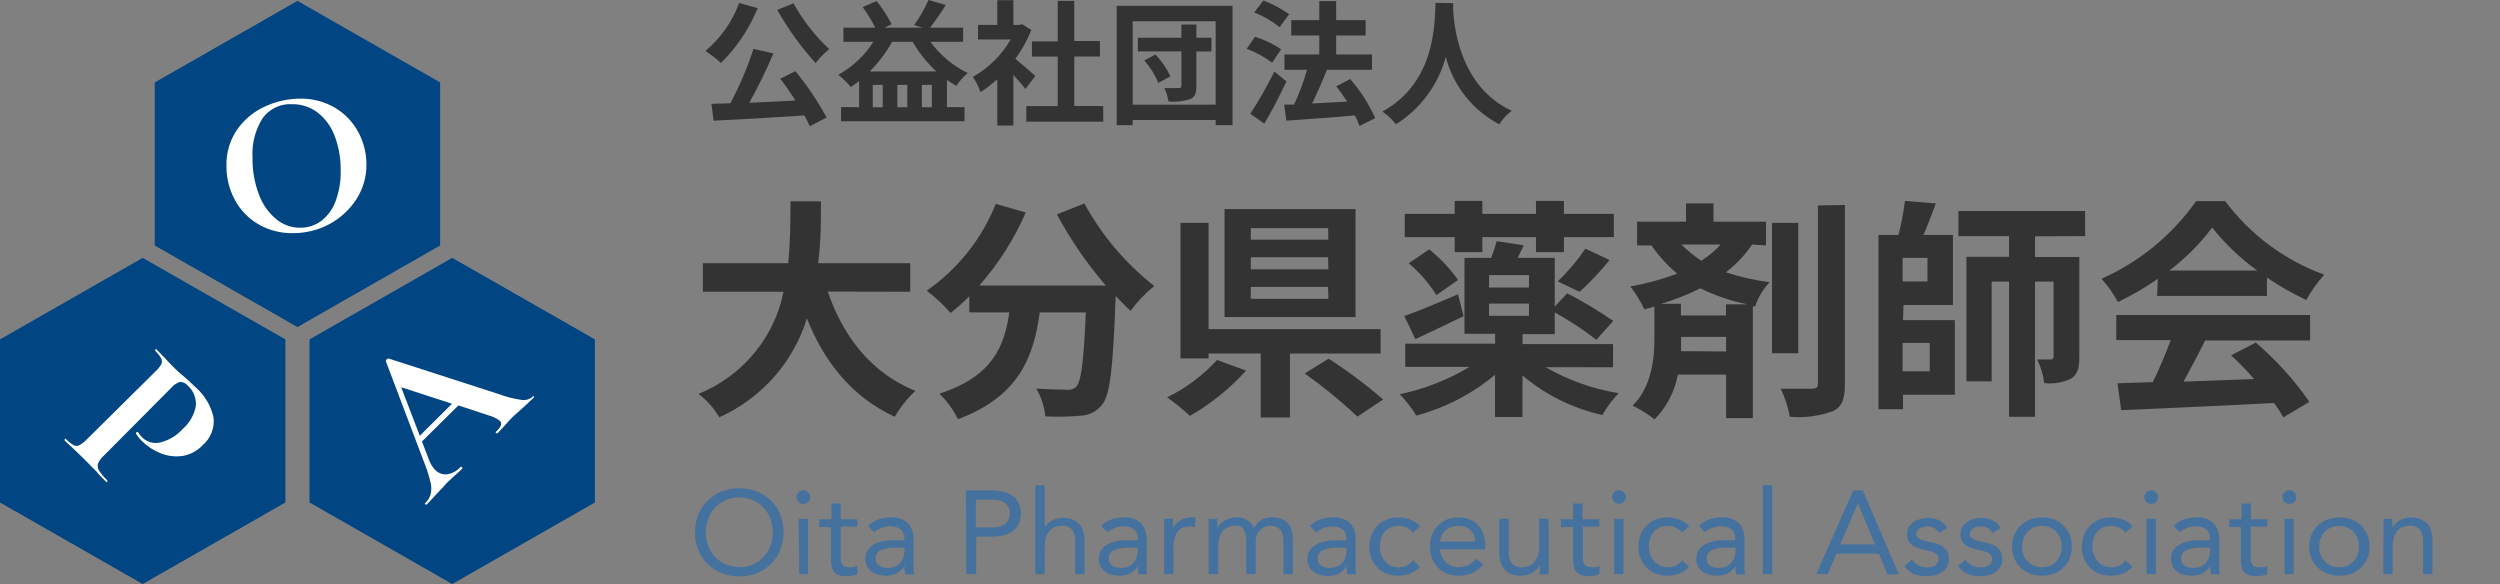 <svg width="244" height="57" viewBox="0 0 244 57" fill="none" xmlns="http://www.w3.org/2000/svg">
<rect x="0" y="0" width="244" height="57" fill="#808080" stroke="none"/>
<g clip-path="url(#clip0_5095_3800)">
<path d="M15.105 8.045V23.961L29.031 31.92L42.957 23.961V8.045L29.031 0.087L15.105 8.045Z" fill="#014582"/>
<path d="M30.21 33.125V49.042L44.136 57L58.062 49.042V33.125L44.136 25.167L30.21 33.125Z" fill="#014582"/>
<path d="M0 33.125V49.042L13.926 57L27.852 49.042V33.125L13.926 25.167L0 33.125Z" fill="#014582"/>
<path d="M25.201 21.878C24.227 21.307 23.434 20.479 22.911 19.485C22.367 18.474 22.088 17.342 22.102 16.196C22.065 14.922 22.437 13.669 23.164 12.617C23.854 11.642 24.797 10.869 25.893 10.379C26.962 9.887 28.125 9.631 29.304 9.627C30.507 9.605 31.693 9.92 32.724 10.534C33.683 11.11 34.464 11.934 34.985 12.916C35.497 13.884 35.765 14.959 35.765 16.051C35.776 17.249 35.437 18.425 34.79 19.437C34.134 20.454 33.229 21.29 32.159 21.868C31.062 22.458 29.831 22.763 28.583 22.756C27.395 22.779 26.224 22.475 25.201 21.878ZM31.321 21.588C31.971 21.092 32.465 20.423 32.744 19.659C33.105 18.69 33.277 17.663 33.251 16.63C33.268 15.495 33.073 14.367 32.676 13.302C32.349 12.397 31.776 11.599 31.019 10.997C30.294 10.444 29.4 10.152 28.485 10.167C27.928 10.139 27.373 10.252 26.871 10.495C26.37 10.738 25.94 11.104 25.62 11.556C24.899 12.711 24.558 14.06 24.646 15.415C24.627 16.612 24.832 17.802 25.25 18.926C25.58 19.862 26.151 20.697 26.907 21.347C27.567 21.918 28.417 22.231 29.294 22.225C30.021 22.233 30.732 22.01 31.321 21.588Z" fill="white"/>
<path d="M9.57 45.241C9.537 45.354 9.528 45.472 9.543 45.588C9.558 45.704 9.597 45.816 9.657 45.916C9.891 46.269 10.166 46.592 10.476 46.881C10.476 46.881 10.476 46.949 10.476 47.006C10.476 47.064 10.369 47.074 10.34 47.006C9.95 46.621 9.638 46.312 9.433 46.042L8.186 44.778L7.114 43.746C6.909 43.572 6.646 43.312 6.315 42.993C6.315 42.993 6.315 42.916 6.315 42.858C6.315 42.801 6.412 42.791 6.442 42.858C6.66 43.092 6.913 43.29 7.192 43.447C7.278 43.494 7.376 43.519 7.475 43.519C7.573 43.519 7.671 43.494 7.757 43.447C8.021 43.296 8.26 43.107 8.469 42.888L15.173 36.251C15.395 36.047 15.585 35.814 15.739 35.556C15.779 35.467 15.8 35.37 15.8 35.272C15.8 35.174 15.779 35.077 15.739 34.987C15.58 34.713 15.383 34.463 15.154 34.244C15.154 34.244 15.154 34.177 15.154 34.119C15.154 34.061 15.261 34.051 15.29 34.119L16.041 34.891C16.463 35.347 16.804 35.704 17.064 35.961C17.298 36.193 17.59 36.453 17.931 36.733L18.438 37.177C18.642 37.36 18.867 37.572 19.12 37.823C19.984 38.586 20.584 39.598 20.835 40.717C20.902 41.223 20.841 41.737 20.657 42.214C20.474 42.69 20.173 43.114 19.783 43.447C19.267 44 18.582 44.369 17.834 44.498C17.112 44.603 16.376 44.517 15.7 44.248C15.021 43.985 14.405 43.587 13.887 43.08C13.652 42.855 13.446 42.602 13.273 42.328C13.273 42.328 13.273 42.328 13.273 42.231C13.303 42.201 13.34 42.178 13.38 42.164C13.38 42.164 13.448 42.164 13.458 42.164C13.582 42.358 13.726 42.539 13.887 42.704C14.112 42.923 14.389 43.081 14.692 43.166C14.995 43.25 15.315 43.257 15.621 43.187C16.474 42.981 17.242 42.523 17.824 41.874C18.492 41.295 18.945 40.511 19.11 39.646C19.149 39.273 19.097 38.895 18.96 38.544C18.823 38.194 18.604 37.881 18.321 37.63C18.231 37.521 18.119 37.432 17.991 37.37C17.863 37.309 17.723 37.276 17.58 37.273C17.234 37.377 16.928 37.582 16.703 37.862L10.145 44.46C9.9 44.677 9.704 44.944 9.57 45.241Z" fill="white"/>
<path d="M52.078 38.672C52.137 38.73 52.147 38.788 52.078 38.826C51.883 39.019 51.572 39.309 51.153 39.695C50.733 40.081 50.392 40.379 50.178 40.563C49.964 40.746 49.652 41.103 49.32 41.469C48.989 41.836 48.765 42.077 48.57 42.27C48.531 42.309 48.482 42.309 48.424 42.27C48.365 42.231 48.365 42.183 48.424 42.125C48.62 41.953 48.779 41.743 48.892 41.508C48.921 41.431 48.926 41.347 48.905 41.268C48.884 41.188 48.838 41.117 48.775 41.064C48.443 40.818 48.065 40.638 47.664 40.534L44.74 39.569L41.183 43.09L41.875 44.894C42.002 45.253 42.205 45.582 42.469 45.858C42.618 46.017 42.803 46.138 43.007 46.214C43.212 46.289 43.432 46.316 43.649 46.293C44.142 46.206 44.594 45.962 44.935 45.598C44.935 45.55 45.032 45.55 45.091 45.598C45.103 45.608 45.113 45.621 45.12 45.635C45.127 45.649 45.13 45.664 45.13 45.68C45.13 45.696 45.127 45.711 45.12 45.725C45.113 45.74 45.103 45.752 45.091 45.762C44.925 45.936 44.662 46.167 44.311 46.476C43.961 46.785 43.6 47.122 43.337 47.441C43.074 47.759 42.772 48.019 42.431 48.405C42.09 48.791 41.865 49.023 41.661 49.225C41.622 49.264 41.573 49.264 41.514 49.225C41.456 49.187 41.456 49.138 41.514 49.08C41.763 48.854 41.942 48.563 42.031 48.241C42.116 47.87 42.116 47.484 42.031 47.113C41.875 46.455 41.67 45.81 41.417 45.183L37.655 35.248C37.655 35.248 37.655 35.142 37.743 35.074C37.831 35.007 37.88 34.968 37.919 34.987L48.638 38.45C49.365 38.724 50.12 38.919 50.889 39.029C51.082 39.06 51.28 39.049 51.468 38.998C51.657 38.946 51.831 38.855 51.981 38.73C51.981 38.73 52.02 38.614 52.078 38.672ZM40.969 42.531L44.117 39.405L39.156 37.794L40.969 42.531Z" fill="white"/>
<path d="M73.947 0.801C73.131 2.805 71.911 4.624 70.36 6.145C69.893 5.711 69.388 5.321 68.85 4.978C70.34 3.724 71.475 2.108 72.144 0.289L73.947 0.801ZM77.63 6.945C78.787 8.356 79.808 9.871 80.68 11.469L79.034 12.318C78.88 11.956 78.701 11.604 78.498 11.267C75.311 11.479 71.978 11.672 69.649 11.778L69.434 10.138L71.276 10.08C72.191 8.384 72.948 6.608 73.537 4.775L75.486 5.209C74.79 6.858 74.002 8.468 73.128 10.032C74.551 9.974 76.11 9.887 77.64 9.81C77.162 9.077 76.665 8.334 76.149 7.688L77.63 6.945ZM77.445 0.318C78.359 1.985 79.537 3.496 80.934 4.794C80.439 5.194 79.994 5.65 79.608 6.154C78.162 4.574 76.906 2.832 75.866 0.965L77.445 0.318Z" fill="#333333"/>
<path d="M90.806 4.08C91.75 5.373 92.997 6.419 94.441 7.129C94.016 7.491 93.648 7.913 93.349 8.383C93.037 8.209 92.735 8.016 92.423 7.804V10.457H94.138V11.836H82.084V10.457H83.848V7.91C83.588 8.117 83.319 8.31 83.039 8.489C82.67 8.055 82.262 7.654 81.821 7.293C83.216 6.524 84.392 5.419 85.241 4.08H82.318V2.701H85.426C85.073 2 84.663 1.329 84.198 0.695L85.553 0.096C86.121 0.8 86.615 1.559 87.025 2.363L86.333 2.701H90.016L89.217 2.441C89.776 1.682 90.246 0.863 90.621 -2.67029e-05L92.306 0.492C91.834 1.255 91.32 1.993 90.767 2.701H94.002V4.08H90.806ZM91.39 6.974C90.478 6.128 89.696 5.153 89.071 4.08H87.073C86.478 5.136 85.744 6.11 84.89 6.974H91.39ZM86.157 8.286H85.183V10.466H86.157V8.286ZM88.555 8.286H87.58V10.466H88.555V8.286ZM90.952 10.466V8.286H89.977V10.466H90.952Z" fill="#333333"/>
<path d="M100.083 8.682C99.8 8.315 99.352 7.794 98.904 7.312V12.251H97.335V7.727C96.829 8.196 96.281 8.619 95.698 8.99C95.517 8.464 95.265 7.964 94.947 7.505C96.49 6.637 97.769 5.374 98.65 3.849H95.454V2.431H97.335V0.019H98.904V2.431H99.498L99.771 2.363L100.658 2.932C100.261 3.93 99.737 4.873 99.099 5.74C99.732 6.251 100.755 7.148 101.048 7.418L100.083 8.682ZM107.675 10.351V11.875H100.171V10.351H103.231V5.527H100.717V4.042H103.231V0.087H104.848V4.003H107.353V5.518H104.848V10.341L107.675 10.351Z" fill="#333333"/>
<path d="M120.295 0.569V12.222H118.648V11.711H110.549V12.222H108.99V0.569H120.295ZM118.648 10.215V2.074H110.549V10.215H118.648ZM118.238 5.026H116.767V8.412C116.767 9.116 116.621 9.473 116.153 9.675C115.473 9.888 114.758 9.967 114.048 9.907C113.975 9.454 113.84 9.012 113.648 8.595C114.223 8.595 114.876 8.595 115.071 8.595C115.266 8.595 115.305 8.537 115.305 8.373V5.016H111.056V3.685H115.305V2.392H116.767V3.685H118.238V5.026ZM112.762 5.315C113.366 5.941 113.864 6.662 114.233 7.447L113.054 8.093C112.726 7.291 112.261 6.55 111.68 5.904L112.762 5.315Z" fill="#333333"/>
<path d="M124.163 6.116C123.402 5.554 122.566 5.099 121.678 4.765L122.487 3.588C123.391 3.874 124.251 4.283 125.04 4.804L124.163 6.116ZM125.557 7.949C124.904 9.318 124.144 10.842 123.394 12.068L122.029 11.103C122.895 9.778 123.679 8.402 124.378 6.984L125.557 7.949ZM124.894 2.653C124.145 2.055 123.311 1.571 122.419 1.215L123.296 0.048C124.192 0.383 125.04 0.83 125.82 1.379L124.894 2.653ZM132.69 12.299C132.566 11.943 132.413 11.598 132.232 11.267C129.835 11.479 127.36 11.643 125.547 11.778L125.333 10.206H126.307C126.815 9.108 127.235 7.973 127.564 6.81H125.362V5.315H128.763V3.463H126.025V1.968H128.763V0.106H130.41V1.968H133.285V3.463H130.41V5.315H133.909V6.81H129.504C129.085 7.91 128.529 9.116 128.071 10.1L131.482 9.916C131.151 9.396 130.78 8.884 130.42 8.421L131.774 7.717C132.776 8.86 133.6 10.144 134.22 11.527L132.69 12.299Z" fill="#333333"/>
<path d="M141.831 0.309C141.831 0.511 141.831 0.781 141.831 1.051C141.939 2.865 142.601 8.518 147.542 10.813C147.061 11.18 146.648 11.627 146.324 12.135C145.042 11.456 143.916 10.521 143.018 9.388C142.121 8.256 141.471 6.951 141.11 5.556C140.376 8.276 138.637 10.624 136.238 12.135C135.873 11.65 135.428 11.229 134.922 10.891C140.204 7.997 140.019 2.035 140.107 0.28L141.831 0.309Z" fill="#333333"/>
<path d="M80.788 28.457C82.298 32.875 85.066 36.424 89.344 38.151C88.55 38.891 87.871 39.743 87.327 40.678C83.195 38.749 80.505 35.45 78.751 31.08C78.099 33.197 77 35.151 75.527 36.814C74.053 38.477 72.239 39.811 70.204 40.727C69.682 39.841 68.99 39.065 68.168 38.441C70.278 37.591 72.141 36.235 73.59 34.496C75.04 32.757 76.029 30.688 76.471 28.476H68.596V25.688H76.928C77.153 23.566 77.133 21.502 77.153 19.649H80.125C80.125 21.502 80.125 23.585 79.852 25.688H88.837V28.476L80.788 28.457Z" fill="#333333"/>
<path d="M105.833 19.852C107.533 22.969 109.853 25.712 112.654 27.916C111.78 28.619 111.004 29.433 110.345 30.338C109.867 29.904 109.37 29.373 108.883 28.891V29.045C108.63 35.884 108.357 38.556 107.558 39.502C107.311 39.819 106.998 40.079 106.639 40.264C106.281 40.449 105.886 40.554 105.482 40.572C104.332 40.674 103.176 40.697 102.022 40.64C101.932 39.68 101.629 38.751 101.136 37.92C102.393 38.006 103.582 38.035 104.147 38.035C104.314 38.058 104.484 38.041 104.644 37.986C104.803 37.931 104.947 37.838 105.063 37.717C105.521 37.244 105.774 35.228 105.979 30.492H101.477C100.902 34.843 99.42 38.711 93.495 40.91C93.041 39.983 92.427 39.141 91.683 38.421C96.857 36.762 98.046 33.801 98.504 30.492H94.606V28.91C94.037 29.497 93.424 30.042 92.774 30.54C92.073 29.742 91.293 29.015 90.445 28.37C93.481 26.26 95.826 23.315 97.189 19.9L100.112 20.739C98.985 23.334 97.456 25.739 95.581 27.868H107.928C106.086 25.731 104.485 23.402 103.153 20.923L105.833 19.852Z" fill="#333333"/>
<path d="M121.62 36.174C120.037 37.922 118.185 39.413 116.133 40.592C115.433 39.941 114.691 39.335 113.911 38.778C115.754 37.879 117.408 36.642 118.784 35.132L121.62 36.174ZM125.898 34.505V40.746H123.043V34.505H117.956V34.977H115.217V21.752H117.956V32.122H134.747V34.505H125.898ZM132.301 30.945H119.515V20.402H132.301V30.945ZM129.621 22.264H122.078V23.392H129.65L129.621 22.264ZM129.621 25.109H122.078V26.286H129.65L129.621 25.109ZM129.621 28.003H122.078V29.161H129.65L129.621 28.003ZM129.669 35.006C131.54 36.207 133.321 37.539 135 38.99L132.486 40.659C130.872 39.14 129.153 37.734 127.34 36.453L129.669 35.006Z" fill="#333333"/>
<path d="M150.855 35.836C153.054 37.112 155.473 37.972 157.989 38.373C157.364 39.011 156.827 39.728 156.391 40.505C153.514 39.864 150.838 38.54 148.595 36.646V40.698H145.915V36.579C143.679 38.444 141.058 39.804 138.235 40.563C137.777 39.808 137.23 39.109 136.608 38.479C139.017 37.972 141.323 37.069 143.43 35.807H137.154V33.54H145.924V32.576H142.933V25.167H145.544C145.749 24.598 145.954 24.01 146.071 23.537L148.721 23.942C148.517 24.376 148.302 24.781 148.127 25.167H151.742V29.923L152.951 28.63C154.511 29.427 156.015 30.326 157.453 31.322L155.806 33.164C154.524 32.17 153.165 31.276 151.742 30.492V32.614H148.604V33.579H157.433V35.846L150.855 35.836ZM142.845 30.858C141.266 31.63 139.551 32.441 138.138 33.096L137.056 30.839C138.411 30.386 140.35 29.547 142.299 28.727L142.845 30.858ZM141.978 23.142H137.105V20.875H141.978V19.611H144.677V20.875H149.91V19.611H152.639V20.875H157.511V23.142H152.639V24.608H149.91V23.142H144.677V24.608H141.978V23.142ZM139.483 24.338C140.565 25.192 141.514 26.2 142.299 27.328L140.194 28.804C139.461 27.637 138.551 26.59 137.495 25.698L139.483 24.338ZM149.228 26.855H145.33V28.061H149.228V26.855ZM145.33 30.82H149.228V29.633H145.33V30.82ZM152.035 27.463C153.046 26.496 153.951 25.426 154.734 24.27L157.092 25.379C156.201 26.488 155.224 27.527 154.169 28.485L152.035 27.463Z" fill="#333333"/>
<path d="M171.009 23.865C170.306 24.898 169.441 25.813 168.446 26.576C169.836 27.035 171.269 27.358 172.724 27.54C172.08 28.215 171.594 29.022 171.301 29.904H171.077V40.813H168.465V36.559H163.758C163.46 38.208 162.669 39.73 161.488 40.929C160.821 40.411 160.103 39.961 159.344 39.588C161.234 37.756 161.468 34.862 161.468 33.068V29.923L160.493 30.193C160.116 29.401 159.655 28.651 159.119 27.955C160.68 27.686 162.21 27.269 163.69 26.711C162.734 25.903 161.889 24.975 161.176 23.952H159.782V21.637H164.557V19.852H167.237V21.637H172.363V23.952L171.009 23.865ZM170.551 29.701C168.955 29.381 167.409 28.856 165.951 28.138C164.721 28.76 163.436 29.267 162.111 29.653H164.06V30.791H168.455V29.701H170.551ZM168.465 34.302V32.884H164.07V33C164.07 33.386 164.07 33.82 164.07 34.273L168.465 34.302ZM164.099 23.865C164.696 24.453 165.349 24.983 166.048 25.447C166.747 25.006 167.383 24.474 167.939 23.865H164.099ZM175.511 34.476H172.948V21.752H175.511V34.476ZM180.062 20.006V37.486C180.062 38.981 179.76 39.724 178.873 40.138C177.532 40.617 176.102 40.802 174.682 40.678C174.517 39.729 174.218 38.807 173.796 37.939C175.121 37.939 176.427 37.939 176.856 37.939C177.284 37.939 177.431 37.804 177.431 37.437V20.055L180.062 20.006Z" fill="#333333"/>
<path d="M185.734 31.244H190.791V38.527H185.734V39.936H183.336V22.929H185.285C185.575 21.839 185.787 20.73 185.919 19.611L188.94 19.852C188.55 20.923 188.121 22.032 187.731 22.929H190.606V29.768H185.782L185.734 31.244ZM188.121 25.167H185.695V27.473H188.121V25.167ZM185.695 33.473V36.241H188.345V33.473H185.695ZM198.617 23.064V25.08H202.944V34.862C202.944 35.904 202.778 36.559 202.115 36.965C201.306 37.346 200.404 37.493 199.513 37.389C199.422 36.586 199.188 35.806 198.821 35.084C199.396 35.084 199.971 35.084 200.147 35.084C200.322 35.084 200.429 35.016 200.429 34.794V27.482H198.617V40.678H196.083V27.482H194.387V37.215H191.922V25.061H196.083V23.045H191.142V20.595H203.509V23.045L198.617 23.064Z" fill="#333333"/>
<path d="M210.603 27.212C209.369 28.073 208.066 28.831 206.705 29.479C206.273 28.659 205.735 27.897 205.107 27.212C208.818 25.551 212.009 22.932 214.345 19.63H217.181C219.623 22.909 222.985 25.404 226.848 26.807C226.172 27.562 225.583 28.391 225.094 29.276C223.758 28.652 222.474 27.923 221.255 27.096V28.881H210.535L210.603 27.212ZM206.549 30.743H225.465V33.231H215.222C214.56 34.572 213.8 35.971 213.117 37.244C215.31 37.177 217.668 37.08 219.998 36.994C219.298 36.178 218.549 35.405 217.756 34.678L220.163 33.434C222.151 35.133 223.91 37.078 225.396 39.222L222.853 40.736C222.584 40.247 222.282 39.776 221.947 39.328C216.567 39.627 210.915 39.849 207.027 40.032L206.666 37.408L210.116 37.293C210.769 35.957 211.351 34.589 211.86 33.193H206.549V30.743ZM220.3 26.402C218.648 25.209 217.169 23.797 215.905 22.206C214.721 23.796 213.313 25.209 211.724 26.402H220.3Z" fill="#333333"/>
<path d="M72.153 56.257C71.56 56.263 70.971 56.155 70.419 55.939C69.91 55.73 69.447 55.425 69.054 55.042C68.661 54.651 68.352 54.185 68.148 53.672C67.722 52.566 67.722 51.344 68.148 50.238C68.352 49.725 68.661 49.258 69.054 48.868C69.447 48.485 69.91 48.18 70.419 47.971C71.539 47.547 72.778 47.547 73.898 47.971C74.405 48.183 74.868 48.487 75.262 48.868C75.653 49.259 75.958 49.725 76.159 50.238C76.584 51.344 76.584 52.566 76.159 53.672C75.958 54.185 75.653 54.651 75.262 55.042C74.868 55.423 74.405 55.727 73.898 55.939C73.343 56.156 72.75 56.264 72.153 56.257ZM72.153 55.36C72.613 55.367 73.068 55.275 73.488 55.09C73.879 54.922 74.231 54.675 74.521 54.367C74.81 54.046 75.038 53.677 75.194 53.277C75.508 52.423 75.508 51.487 75.194 50.633C75.038 50.233 74.81 49.864 74.521 49.543C74.228 49.238 73.877 48.992 73.488 48.82C73.068 48.635 72.613 48.543 72.153 48.55C71.697 48.543 71.245 48.635 70.828 48.82C70.434 48.992 70.08 49.241 69.787 49.553C69.493 49.865 69.267 50.232 69.123 50.633C68.798 51.485 68.798 52.425 69.123 53.277C69.271 53.681 69.5 54.051 69.795 54.367C70.1 54.679 70.467 54.926 70.873 55.092C71.278 55.258 71.714 55.339 72.153 55.331V55.36Z" fill="#45719E"/>
<path d="M77.737 48.521C77.74 48.345 77.811 48.177 77.937 48.053C78.063 47.929 78.232 47.858 78.41 47.855C78.498 47.854 78.585 47.871 78.666 47.906C78.747 47.941 78.819 47.993 78.877 48.058C78.942 48.116 78.993 48.188 79.026 48.268C79.06 48.348 79.076 48.434 79.073 48.521C79.077 48.608 79.062 48.695 79.031 48.777C78.999 48.858 78.95 48.932 78.888 48.994C78.825 49.056 78.751 49.104 78.668 49.135C78.586 49.167 78.498 49.181 78.41 49.177C78.322 49.181 78.234 49.168 78.151 49.136C78.069 49.104 77.994 49.056 77.932 48.993C77.869 48.932 77.818 48.859 77.785 48.777C77.751 48.696 77.735 48.609 77.737 48.521ZM77.952 50.633H78.868V56.035H78.001L77.952 50.633Z" fill="#45719E"/>
<path d="M83.672 51.395H82.055V54.106C82.055 54.289 82.055 54.453 82.055 54.598C82.058 54.735 82.091 54.87 82.152 54.994C82.206 55.105 82.29 55.198 82.395 55.264C82.541 55.334 82.702 55.367 82.863 55.36C82.999 55.374 83.137 55.374 83.273 55.36C83.411 55.331 83.545 55.286 83.672 55.225V56.045C83.504 56.116 83.327 56.165 83.146 56.19C82.966 56.224 82.783 56.241 82.6 56.238C82.334 56.249 82.069 56.206 81.821 56.112C81.638 56.038 81.479 55.914 81.363 55.756C81.249 55.581 81.176 55.383 81.148 55.177C81.111 54.928 81.094 54.676 81.099 54.424V51.444H79.95V50.682H81.148V49.148H82.055V50.682H83.672V51.395Z" fill="#45719E"/>
<path d="M84.725 51.328C84.999 51.051 85.332 50.837 85.699 50.701C86.078 50.568 86.477 50.499 86.878 50.498C87.195 50.47 87.513 50.506 87.815 50.603C88.117 50.701 88.395 50.859 88.632 51.067C89.028 51.55 89.22 52.165 89.168 52.785V55.119C89.159 55.276 89.159 55.434 89.168 55.592C89.176 55.747 89.195 55.902 89.227 56.055H88.35C88.314 55.919 88.294 55.78 88.291 55.64V55.244C88.109 55.526 87.862 55.761 87.57 55.929C87.241 56.112 86.866 56.203 86.489 56.19C86.222 56.194 85.955 56.158 85.699 56.084C85.468 56.024 85.25 55.922 85.056 55.785C84.877 55.644 84.728 55.47 84.618 55.273C84.507 55.059 84.453 54.82 84.462 54.579C84.441 54.197 84.566 53.822 84.812 53.527C85.05 53.27 85.348 53.075 85.68 52.958C86.043 52.84 86.419 52.762 86.8 52.727C87.2 52.727 87.57 52.727 87.911 52.727H88.262V52.563C88.273 52.396 88.246 52.229 88.184 52.074C88.121 51.919 88.025 51.779 87.902 51.666C87.621 51.459 87.277 51.354 86.927 51.367C86.632 51.367 86.339 51.416 86.06 51.511C85.782 51.607 85.527 51.758 85.309 51.955L84.725 51.328ZM87.366 53.45C86.889 53.428 86.413 53.511 85.972 53.691C85.814 53.756 85.679 53.868 85.587 54.011C85.494 54.154 85.448 54.322 85.456 54.492C85.444 54.633 85.47 54.774 85.531 54.901C85.593 55.028 85.688 55.137 85.806 55.215C86.066 55.367 86.363 55.44 86.664 55.428C86.902 55.431 87.137 55.385 87.356 55.292C87.546 55.216 87.716 55.097 87.853 54.945C87.988 54.792 88.094 54.615 88.165 54.424C88.234 54.222 88.274 54.011 88.282 53.797V53.45H87.366Z" fill="#45719E"/>
<path d="M94.275 47.855H96.731C97.098 47.854 97.464 47.892 97.822 47.971C98.152 48.031 98.467 48.156 98.748 48.338C99.02 48.51 99.241 48.749 99.391 49.032C99.558 49.372 99.644 49.745 99.644 50.122C99.644 50.5 99.558 50.873 99.391 51.212C99.237 51.495 99.013 51.735 98.738 51.907C98.467 52.079 98.167 52.2 97.851 52.264C97.552 52.335 97.244 52.371 96.935 52.37H95.279V56.035H94.304L94.275 47.855ZM95.249 51.473H96.906C97.332 51.493 97.753 51.374 98.105 51.135C98.252 51.008 98.37 50.85 98.45 50.674C98.531 50.498 98.573 50.306 98.573 50.113C98.573 49.919 98.531 49.728 98.45 49.551C98.37 49.375 98.252 49.218 98.105 49.09C97.752 48.854 97.331 48.739 96.906 48.762H95.249V51.473Z" fill="#45719E"/>
<path d="M101.048 47.354H101.964V51.434C102.033 51.317 102.118 51.21 102.217 51.116C102.339 51.007 102.473 50.913 102.617 50.836C102.777 50.746 102.947 50.675 103.124 50.624C103.318 50.573 103.517 50.547 103.718 50.547C104.051 50.528 104.384 50.584 104.693 50.711C104.942 50.807 105.165 50.959 105.345 51.154C105.525 51.357 105.655 51.598 105.726 51.859C105.81 52.15 105.853 52.452 105.852 52.756V56.035H104.936V52.785C104.96 52.401 104.854 52.021 104.634 51.704C104.517 51.564 104.367 51.455 104.197 51.386C104.027 51.317 103.842 51.291 103.66 51.309C103.394 51.3 103.131 51.353 102.89 51.463C102.68 51.557 102.499 51.703 102.363 51.887C102.223 52.089 102.12 52.315 102.061 52.553C101.992 52.827 101.959 53.109 101.964 53.392V56.035H101.048V47.354Z" fill="#45719E"/>
<path d="M107.48 51.328C107.753 51.05 108.086 50.835 108.454 50.701C108.829 50.567 109.225 50.498 109.624 50.498C109.94 50.47 110.258 50.506 110.56 50.603C110.862 50.701 111.14 50.859 111.378 51.067C111.773 51.55 111.965 52.165 111.914 52.785V55.119C111.904 55.276 111.904 55.434 111.914 55.592C111.921 55.747 111.941 55.902 111.972 56.055H111.134C111.103 55.918 111.084 55.779 111.076 55.64V55.244C110.895 55.523 110.651 55.758 110.364 55.929C110.034 56.11 109.66 56.2 109.283 56.19C109.015 56.195 108.749 56.159 108.493 56.084C108.261 56.027 108.042 55.926 107.85 55.785C107.666 55.649 107.516 55.474 107.411 55.273C107.293 55.061 107.236 54.821 107.246 54.579C107.225 54.197 107.351 53.822 107.597 53.527C107.836 53.272 108.133 53.077 108.464 52.958C108.827 52.84 109.203 52.762 109.585 52.727C109.994 52.727 110.355 52.727 110.696 52.727H111.046V52.563C111.059 52.396 111.033 52.228 110.971 52.073C110.908 51.917 110.811 51.778 110.686 51.666C110.406 51.457 110.061 51.351 109.711 51.367C109.413 51.366 109.116 51.415 108.834 51.511C108.556 51.607 108.301 51.758 108.084 51.955L107.48 51.328ZM110.121 53.45C109.644 53.429 109.168 53.512 108.727 53.691C108.569 53.757 108.436 53.869 108.345 54.012C108.255 54.155 108.211 54.323 108.22 54.492C108.206 54.632 108.23 54.773 108.29 54.9C108.35 55.027 108.444 55.136 108.561 55.215C108.821 55.365 109.119 55.439 109.419 55.428C109.66 55.43 109.899 55.385 110.121 55.292C110.308 55.211 110.477 55.093 110.618 54.945C110.75 54.792 110.853 54.615 110.92 54.424C110.989 54.222 111.029 54.011 111.037 53.797V53.45H110.121Z" fill="#45719E"/>
<path d="M113.619 51.916C113.619 51.675 113.619 51.444 113.619 51.222C113.619 51 113.619 50.817 113.619 50.633H114.486C114.486 50.778 114.486 50.932 114.486 51.077C114.486 51.222 114.486 51.376 114.486 51.531C114.551 51.388 114.64 51.257 114.75 51.145C114.865 51.016 115 50.905 115.149 50.817C115.313 50.717 115.49 50.639 115.675 50.585C115.881 50.526 116.095 50.497 116.309 50.498H116.494C116.555 50.489 116.618 50.489 116.679 50.498L116.621 51.463C116.463 51.413 116.299 51.386 116.133 51.386C115.901 51.367 115.667 51.407 115.454 51.501C115.241 51.595 115.056 51.742 114.915 51.926C114.638 52.368 114.506 52.883 114.535 53.402V56.035H113.619V51.916Z" fill="#45719E"/>
<path d="M117.956 51.916C117.956 51.675 117.956 51.444 117.956 51.222C117.956 51 117.956 50.817 117.956 50.633H118.813C118.813 50.778 118.813 50.932 118.813 51.077C118.813 51.222 118.813 51.376 118.813 51.531C118.961 51.232 119.195 50.983 119.486 50.817C119.832 50.606 120.23 50.496 120.636 50.498C120.89 50.493 121.143 50.529 121.386 50.605C121.564 50.671 121.731 50.762 121.883 50.875C122.004 50.968 122.107 51.082 122.185 51.212C122.254 51.314 122.315 51.421 122.37 51.531C122.549 51.232 122.788 50.973 123.072 50.769C123.38 50.574 123.741 50.48 124.105 50.498C124.437 50.487 124.768 50.54 125.079 50.653C125.332 50.742 125.555 50.899 125.723 51.106C125.895 51.313 126.015 51.558 126.073 51.82C126.153 52.135 126.189 52.46 126.181 52.785V56.035H125.274V52.794C125.274 52.609 125.255 52.425 125.216 52.244C125.175 52.075 125.102 51.915 125.002 51.772C124.895 51.628 124.755 51.512 124.592 51.434C124.386 51.347 124.163 51.304 123.939 51.309C123.755 51.311 123.572 51.352 123.405 51.429C123.237 51.505 123.087 51.615 122.965 51.752C122.834 51.9 122.732 52.07 122.663 52.254C122.585 52.464 122.549 52.687 122.555 52.91V56.035H121.639V52.968C121.676 52.526 121.592 52.083 121.396 51.685C121.306 51.558 121.184 51.456 121.042 51.39C120.9 51.324 120.743 51.296 120.587 51.309C120.322 51.301 120.058 51.354 119.817 51.463C119.608 51.557 119.426 51.703 119.291 51.888C119.15 52.089 119.047 52.315 118.989 52.553C118.919 52.827 118.887 53.11 118.891 53.392V56.035H117.956V51.916Z" fill="#45719E"/>
<path d="M127.867 51.328C128.139 51.049 128.473 50.834 128.841 50.701C129.22 50.568 129.618 50.499 130.02 50.498C130.336 50.47 130.655 50.506 130.957 50.603C131.258 50.701 131.537 50.859 131.774 51.067C132.17 51.55 132.362 52.165 132.31 52.785V55.119C132.31 55.273 132.31 55.428 132.31 55.592C132.31 55.756 132.31 55.92 132.369 56.055H131.492C131.459 55.919 131.443 55.779 131.443 55.64C131.443 55.495 131.443 55.36 131.443 55.244C131.256 55.549 130.991 55.799 130.674 55.969C130.357 56.138 130 56.221 129.64 56.209C129.373 56.214 129.107 56.178 128.851 56.103C128.62 56.043 128.402 55.942 128.208 55.804C128.024 55.669 127.874 55.494 127.769 55.292C127.655 55.079 127.598 54.84 127.603 54.598C127.583 54.216 127.708 53.841 127.954 53.547C128.196 53.289 128.497 53.094 128.831 52.977C129.195 52.858 129.571 52.78 129.952 52.746C130.352 52.746 130.722 52.746 131.053 52.746H131.404V52.582C131.416 52.416 131.391 52.25 131.33 52.094C131.269 51.939 131.175 51.8 131.053 51.685C130.771 51.48 130.428 51.374 130.079 51.386C129.784 51.386 129.49 51.435 129.211 51.531C128.932 51.629 128.674 51.779 128.451 51.974L127.867 51.328ZM130.508 53.45C130.031 53.428 129.555 53.511 129.114 53.691C128.955 53.756 128.821 53.868 128.728 54.011C128.636 54.154 128.59 54.322 128.597 54.492C128.585 54.633 128.612 54.774 128.673 54.901C128.735 55.028 128.83 55.137 128.948 55.215C129.207 55.367 129.505 55.44 129.806 55.428C130.044 55.431 130.279 55.385 130.498 55.292C130.688 55.216 130.858 55.097 130.995 54.945C131.131 54.794 131.233 54.617 131.297 54.424C131.376 54.225 131.415 54.012 131.414 53.797V53.45H130.508Z" fill="#45719E"/>
<path d="M137.894 51.994C137.736 51.782 137.528 51.611 137.289 51.495C137.05 51.38 136.786 51.322 136.52 51.328C136.243 51.325 135.968 51.378 135.711 51.482C135.486 51.582 135.286 51.73 135.127 51.916C134.977 52.111 134.862 52.33 134.786 52.563C134.706 52.816 134.666 53.079 134.669 53.344C134.668 53.61 134.714 53.875 134.805 54.125C134.892 54.36 135.017 54.578 135.175 54.772C135.337 54.956 135.537 55.104 135.76 55.206C136 55.309 136.259 55.361 136.52 55.36C136.79 55.373 137.058 55.318 137.301 55.2C137.543 55.082 137.75 54.904 137.904 54.685L138.586 55.322C138.321 55.619 137.987 55.848 137.612 55.987C136.873 56.257 136.061 56.257 135.322 55.987C134.983 55.855 134.677 55.65 134.425 55.389C134.175 55.131 133.98 54.826 133.85 54.492C133.577 53.754 133.577 52.944 133.85 52.206C133.979 51.87 134.179 51.564 134.435 51.309C134.685 51.05 134.987 50.846 135.322 50.711C135.69 50.563 136.084 50.49 136.481 50.498C136.874 50.496 137.263 50.565 137.631 50.701C138.003 50.842 138.337 51.066 138.606 51.357L137.894 51.994Z" fill="#45719E"/>
<path d="M144.765 55.071C144.484 55.446 144.112 55.745 143.683 55.939C143.255 56.117 142.793 56.203 142.328 56.19C141.931 56.195 141.536 56.119 141.169 55.968C140.842 55.825 140.547 55.618 140.301 55.36C140.059 55.096 139.871 54.788 139.746 54.453C139.619 54.097 139.556 53.722 139.561 53.344C139.556 52.952 139.626 52.563 139.765 52.196C139.899 51.859 140.098 51.551 140.35 51.289C140.605 51.038 140.906 50.839 141.237 50.701C141.598 50.564 141.981 50.495 142.367 50.498C142.728 50.492 143.086 50.557 143.42 50.691C143.73 50.812 144.01 51 144.239 51.241C144.481 51.498 144.663 51.804 144.774 52.138C144.906 52.523 144.969 52.928 144.96 53.334V53.624H140.535C140.554 53.854 140.614 54.079 140.711 54.289C140.803 54.494 140.932 54.68 141.091 54.839C141.251 55.004 141.444 55.135 141.656 55.224C141.869 55.313 142.097 55.36 142.328 55.36C142.666 55.368 143 55.295 143.303 55.148C143.591 54.999 143.843 54.792 144.044 54.54L144.765 55.071ZM143.975 52.862C143.979 52.654 143.94 52.448 143.861 52.256C143.783 52.064 143.666 51.889 143.517 51.743C143.356 51.6 143.169 51.489 142.965 51.418C142.761 51.347 142.544 51.316 142.328 51.328C141.881 51.311 141.444 51.459 141.101 51.743C140.783 52.037 140.583 52.434 140.535 52.862H143.975Z" fill="#45719E"/>
<path d="M151.148 54.772C151.148 55.013 151.148 55.244 151.148 55.466C151.148 55.688 151.148 55.871 151.148 56.055H150.281C150.281 55.91 150.281 55.756 150.281 55.611C150.281 55.466 150.281 55.312 150.281 55.157C150.216 55.3 150.127 55.431 150.017 55.543C149.9 55.67 149.765 55.78 149.618 55.871C149.454 55.971 149.277 56.049 149.092 56.103C148.886 56.162 148.672 56.191 148.458 56.19C148.125 56.206 147.793 56.15 147.484 56.026C147.237 55.93 147.017 55.778 146.84 55.582C146.661 55.379 146.531 55.138 146.46 54.878C146.371 54.587 146.328 54.285 146.334 53.981V50.633H147.25V53.884C147.226 54.268 147.332 54.648 147.552 54.965C147.669 55.105 147.819 55.214 147.989 55.283C148.159 55.352 148.344 55.378 148.526 55.36C148.792 55.369 149.055 55.316 149.296 55.206C149.506 55.112 149.687 54.965 149.822 54.781C149.965 54.581 150.068 54.355 150.125 54.116C150.194 53.842 150.227 53.559 150.222 53.276V50.633H151.138L151.148 54.772Z" fill="#45719E"/>
<path d="M156.108 51.395H154.49V54.106C154.49 54.289 154.49 54.453 154.49 54.598C154.494 54.735 154.527 54.87 154.588 54.994C154.639 55.106 154.724 55.201 154.832 55.264C154.977 55.334 155.138 55.367 155.299 55.36C155.435 55.374 155.573 55.374 155.709 55.36C155.846 55.33 155.98 55.284 156.108 55.225V56.045C155.943 56.116 155.77 56.165 155.592 56.19C155.412 56.224 155.229 56.24 155.046 56.238C154.78 56.249 154.515 56.206 154.266 56.112C154.083 56.038 153.925 55.914 153.808 55.756C153.691 55.583 153.617 55.384 153.594 55.177C153.553 54.928 153.533 54.676 153.535 54.424V51.444H152.346V50.682H153.535V49.148H154.451V50.682H156.069L156.108 51.395Z" fill="#45719E"/>
<path d="M157.336 48.521C157.333 48.435 157.348 48.35 157.38 48.27C157.412 48.191 157.46 48.118 157.521 48.058C157.583 47.991 157.659 47.938 157.742 47.902C157.826 47.865 157.917 47.846 158.008 47.846C158.1 47.846 158.191 47.865 158.274 47.902C158.358 47.938 158.434 47.991 158.496 48.058C158.557 48.118 158.605 48.191 158.637 48.27C158.669 48.35 158.684 48.435 158.681 48.521C158.681 48.695 158.611 48.862 158.487 48.985C158.363 49.108 158.194 49.177 158.018 49.177C157.842 49.177 157.674 49.108 157.55 48.985C157.425 48.862 157.356 48.695 157.356 48.521H157.336ZM157.541 50.633H158.457V56.035H157.541V50.633Z" fill="#45719E"/>
<path d="M164.158 51.994C164.001 51.78 163.793 51.608 163.554 51.492C163.315 51.376 163.05 51.32 162.784 51.328C162.506 51.326 162.231 51.378 161.975 51.482C161.749 51.582 161.55 51.73 161.39 51.916C161.24 52.111 161.125 52.33 161.049 52.563C160.969 52.816 160.93 53.079 160.932 53.344C160.931 53.61 160.978 53.875 161.068 54.125C161.155 54.36 161.28 54.578 161.439 54.772C161.601 54.956 161.8 55.104 162.023 55.206C162.263 55.309 162.522 55.361 162.784 55.36C163.054 55.372 163.324 55.317 163.567 55.199C163.811 55.081 164.021 54.904 164.177 54.685L164.85 55.322C164.585 55.619 164.25 55.848 163.875 55.987C163.136 56.257 162.324 56.257 161.585 55.987C161.246 55.855 160.94 55.65 160.688 55.389C160.438 55.131 160.243 54.826 160.113 54.492C159.841 53.754 159.841 52.944 160.113 52.206C160.243 51.87 160.442 51.564 160.698 51.309C160.948 51.05 161.25 50.846 161.585 50.711C161.953 50.563 162.348 50.49 162.745 50.498C163.137 50.496 163.527 50.565 163.895 50.701C164.266 50.842 164.6 51.066 164.869 51.357L164.158 51.994Z" fill="#45719E"/>
<path d="M165.834 51.328C166.107 51.05 166.44 50.835 166.808 50.701C167.183 50.567 167.579 50.498 167.978 50.498C168.294 50.47 168.613 50.506 168.914 50.603C169.216 50.701 169.494 50.859 169.732 51.067C170.127 51.55 170.319 52.165 170.268 52.785V55.119C170.258 55.276 170.258 55.434 170.268 55.592C170.275 55.747 170.295 55.902 170.326 56.055H169.449C169.414 55.919 169.394 55.78 169.391 55.64V55.244C169.209 55.526 168.961 55.761 168.67 55.929C168.343 56.111 167.972 56.201 167.598 56.19C167.331 56.195 167.064 56.159 166.808 56.084C166.574 56.025 166.352 55.923 166.155 55.785C165.977 55.644 165.828 55.47 165.717 55.273C165.606 55.059 165.552 54.82 165.561 54.579C165.541 54.197 165.666 53.822 165.912 53.527C166.15 53.27 166.447 53.075 166.779 52.958C167.143 52.84 167.519 52.762 167.9 52.727C168.299 52.727 168.67 52.727 169.011 52.727H169.362V52.563C169.374 52.396 169.349 52.228 169.286 52.073C169.224 51.917 169.126 51.778 169.001 51.666C168.72 51.458 168.376 51.353 168.027 51.367C167.728 51.366 167.432 51.415 167.149 51.511C166.872 51.607 166.616 51.758 166.399 51.955L165.834 51.328ZM168.475 53.45C167.998 53.428 167.522 53.511 167.081 53.691C166.924 53.757 166.79 53.869 166.7 54.012C166.609 54.155 166.565 54.323 166.574 54.492C166.56 54.632 166.585 54.773 166.645 54.9C166.705 55.027 166.798 55.136 166.916 55.215C167.175 55.367 167.473 55.44 167.773 55.428C168.011 55.431 168.247 55.385 168.465 55.292C168.655 55.216 168.825 55.097 168.962 54.945C169.097 54.792 169.203 54.615 169.274 54.424C169.344 54.222 169.383 54.011 169.391 53.797V53.45H168.475Z" fill="#45719E"/>
<path d="M172.051 47.354H172.967V56.035H172.051V47.354Z" fill="#45719E"/>
<path d="M180.88 47.855H181.806L185.324 56.055H184.223L183.375 54.039H179.233L178.376 56.035H177.265L180.88 47.855ZM181.329 49.109L179.614 53.132H182.995L181.329 49.109Z" fill="#45719E"/>
<path d="M186.611 54.627C186.776 54.836 186.978 55.016 187.205 55.157C187.45 55.3 187.73 55.37 188.014 55.36C188.156 55.374 188.3 55.374 188.443 55.36C188.582 55.335 188.714 55.282 188.832 55.206C188.946 55.142 189.043 55.053 189.115 54.945C189.189 54.834 189.227 54.702 189.222 54.569C189.224 54.443 189.19 54.32 189.125 54.212C189.054 54.118 188.964 54.039 188.862 53.981C188.743 53.909 188.615 53.853 188.482 53.817L188.053 53.72C187.803 53.669 187.556 53.604 187.312 53.527C187.095 53.469 186.888 53.378 186.698 53.257C186.524 53.15 186.379 53.001 186.279 52.823C186.166 52.616 186.112 52.383 186.123 52.148C186.118 51.902 186.178 51.659 186.299 51.444C186.415 51.247 186.575 51.078 186.766 50.952C186.965 50.816 187.186 50.715 187.419 50.653C187.662 50.578 187.916 50.543 188.17 50.547C188.543 50.543 188.913 50.622 189.252 50.778C189.587 50.939 189.86 51.203 190.031 51.531L189.271 52.022C189.156 51.832 188.996 51.673 188.803 51.559C188.597 51.43 188.355 51.366 188.111 51.376C187.983 51.378 187.856 51.394 187.731 51.424C187.609 51.453 187.491 51.499 187.38 51.559C187.283 51.622 187.2 51.704 187.137 51.801C187.067 51.896 187.03 52.011 187.03 52.129C187.029 52.239 187.07 52.346 187.147 52.428C187.233 52.517 187.335 52.589 187.449 52.64C187.592 52.711 187.742 52.766 187.897 52.804C188.067 52.853 188.239 52.891 188.413 52.92C188.657 52.92 188.881 53.026 189.105 53.093C189.311 53.163 189.505 53.264 189.68 53.392C189.84 53.517 189.97 53.675 190.06 53.855C190.164 54.069 190.214 54.303 190.207 54.54C190.214 54.813 190.147 55.083 190.012 55.322C189.897 55.539 189.725 55.722 189.515 55.852C189.299 55.99 189.062 56.091 188.813 56.151C188.551 56.21 188.283 56.239 188.014 56.238C187.601 56.249 187.19 56.177 186.805 56.026C186.431 55.853 186.113 55.579 185.889 55.235L186.611 54.627Z" fill="#45719E"/>
<path d="M191.824 54.627C191.99 54.836 192.191 55.016 192.419 55.157C192.663 55.3 192.944 55.37 193.228 55.36C193.37 55.374 193.514 55.374 193.656 55.36C193.795 55.335 193.928 55.282 194.046 55.206C194.16 55.142 194.257 55.053 194.329 54.945C194.403 54.834 194.44 54.702 194.436 54.569C194.442 54.443 194.408 54.318 194.339 54.212C194.268 54.118 194.178 54.039 194.075 53.981C193.958 53.907 193.83 53.852 193.695 53.817L193.267 53.72C193.013 53.662 192.76 53.605 192.526 53.527C192.309 53.469 192.102 53.378 191.912 53.257C191.737 53.15 191.593 53.001 191.493 52.823C191.38 52.616 191.326 52.383 191.337 52.148C191.331 51.902 191.392 51.659 191.512 51.444C191.629 51.247 191.789 51.078 191.98 50.952C192.179 50.816 192.4 50.715 192.633 50.653C192.876 50.579 193.129 50.543 193.383 50.547C193.757 50.543 194.127 50.622 194.465 50.778C194.802 50.936 195.077 51.201 195.245 51.531L194.485 52.022C194.37 51.832 194.209 51.673 194.017 51.559C193.811 51.43 193.569 51.366 193.325 51.376C193.197 51.378 193.069 51.394 192.945 51.424C192.825 51.452 192.71 51.497 192.604 51.559C192.504 51.622 192.417 51.704 192.351 51.801C192.284 51.897 192.249 52.012 192.253 52.129C192.248 52.238 192.287 52.345 192.36 52.428C192.447 52.516 192.55 52.587 192.662 52.64C192.806 52.709 192.956 52.764 193.111 52.804C193.28 52.853 193.453 52.891 193.627 52.92C193.861 52.965 194.092 53.023 194.319 53.093C194.525 53.163 194.719 53.264 194.894 53.392C195.057 53.514 195.187 53.673 195.274 53.855C195.378 54.069 195.428 54.303 195.42 54.54C195.426 54.812 195.362 55.081 195.235 55.322C195.115 55.535 194.944 55.717 194.738 55.852C194.521 55.987 194.284 56.087 194.036 56.151C193.771 56.209 193.5 56.238 193.228 56.238C192.814 56.249 192.403 56.177 192.019 56.026C191.645 55.853 191.327 55.579 191.103 55.235L191.824 54.627Z" fill="#45719E"/>
<path d="M196.375 53.344C196.371 52.947 196.448 52.554 196.599 52.187C196.739 51.851 196.945 51.546 197.204 51.289C197.471 51.036 197.785 50.836 198.129 50.701C198.885 50.431 199.713 50.431 200.468 50.701C200.814 50.833 201.129 51.033 201.394 51.289C201.653 51.546 201.858 51.851 201.998 52.187C202.297 52.93 202.297 53.758 201.998 54.502C201.858 54.837 201.653 55.142 201.394 55.399C201.129 55.655 200.814 55.855 200.468 55.987C199.713 56.258 198.885 56.258 198.129 55.987C197.785 55.852 197.471 55.652 197.204 55.399C196.945 55.142 196.739 54.837 196.599 54.502C196.448 54.134 196.371 53.741 196.375 53.344ZM197.35 53.344C197.348 53.614 197.394 53.881 197.486 54.135C197.57 54.372 197.703 54.589 197.876 54.772C198.05 54.955 198.259 55.102 198.49 55.206C198.744 55.309 199.015 55.361 199.289 55.36C199.563 55.362 199.835 55.31 200.088 55.206C200.322 55.107 200.531 54.959 200.702 54.772C200.876 54.587 201.012 54.371 201.102 54.135C201.19 53.881 201.233 53.613 201.228 53.344C201.232 53.075 201.189 52.808 201.102 52.553C201.012 52.317 200.876 52.101 200.702 51.916C200.531 51.73 200.322 51.581 200.088 51.482C199.835 51.379 199.563 51.326 199.289 51.328C199.015 51.327 198.744 51.38 198.49 51.482C198.259 51.586 198.05 51.733 197.876 51.916C197.703 52.099 197.57 52.316 197.486 52.553C197.398 52.808 197.356 53.075 197.36 53.344H197.35Z" fill="#45719E"/>
<path d="M207.439 51.994C207.28 51.782 207.073 51.611 206.834 51.496C206.594 51.38 206.331 51.322 206.065 51.328C205.787 51.325 205.512 51.378 205.256 51.483C205.031 51.582 204.831 51.73 204.671 51.917C204.522 52.111 204.406 52.33 204.33 52.563C204.25 52.816 204.211 53.079 204.213 53.344C204.213 53.611 204.259 53.875 204.35 54.126C204.436 54.36 204.561 54.578 204.72 54.772C204.882 54.956 205.081 55.104 205.305 55.206C205.545 55.309 205.803 55.361 206.065 55.36C206.334 55.373 206.603 55.318 206.845 55.2C207.087 55.082 207.295 54.905 207.449 54.685L208.131 55.322C207.866 55.619 207.531 55.848 207.156 55.987C206.417 56.258 205.605 56.258 204.866 55.987C204.527 55.855 204.221 55.651 203.97 55.389C203.72 55.131 203.524 54.826 203.395 54.492C203.122 53.754 203.122 52.944 203.395 52.206C203.524 51.87 203.723 51.564 203.979 51.309C204.229 51.05 204.531 50.846 204.866 50.711C205.234 50.563 205.629 50.491 206.026 50.499C206.418 50.497 206.808 50.565 207.176 50.701C207.548 50.842 207.881 51.066 208.15 51.357L207.439 51.994Z" fill="#45719E"/>
<path d="M209.291 48.521C209.287 48.434 209.303 48.348 209.337 48.268C209.37 48.188 209.421 48.116 209.485 48.058C209.544 47.993 209.616 47.941 209.697 47.906C209.778 47.871 209.865 47.854 209.953 47.855C210.131 47.858 210.3 47.928 210.426 48.053C210.551 48.177 210.623 48.345 210.626 48.521C210.628 48.608 210.612 48.696 210.578 48.777C210.545 48.859 210.494 48.932 210.431 48.993C210.369 49.056 210.294 49.104 210.212 49.136C210.13 49.167 210.041 49.181 209.953 49.177C209.865 49.181 209.777 49.167 209.695 49.135C209.612 49.104 209.538 49.055 209.475 48.994C209.413 48.932 209.364 48.858 209.332 48.776C209.301 48.695 209.286 48.608 209.291 48.521ZM209.495 50.633H210.411V56.035H209.495V50.633Z" fill="#45719E"/>
<path d="M212.156 51.328C212.43 51.051 212.763 50.837 213.13 50.701C213.509 50.568 213.907 50.499 214.309 50.498C214.625 50.47 214.944 50.506 215.246 50.603C215.547 50.701 215.826 50.859 216.063 51.068C216.459 51.55 216.651 52.165 216.599 52.785V55.119C216.59 55.276 216.59 55.434 216.599 55.592C216.607 55.747 216.626 55.902 216.658 56.055H215.781C215.745 55.919 215.725 55.78 215.722 55.64V55.244C215.54 55.526 215.293 55.761 215.001 55.929C214.671 56.112 214.297 56.203 213.919 56.19C213.652 56.194 213.386 56.158 213.13 56.084C212.899 56.024 212.681 55.922 212.487 55.785C212.308 55.644 212.159 55.47 212.048 55.273C211.938 55.059 211.884 54.82 211.892 54.579C211.872 54.197 211.997 53.822 212.243 53.527C212.481 53.27 212.779 53.075 213.111 52.958C213.474 52.84 213.85 52.762 214.231 52.727C214.631 52.727 215.001 52.727 215.342 52.727H215.693V52.563C215.704 52.396 215.677 52.229 215.615 52.074C215.552 51.919 215.456 51.779 215.332 51.666C215.051 51.459 214.708 51.354 214.358 51.367C214.063 51.367 213.77 51.416 213.491 51.511C213.213 51.607 212.957 51.758 212.74 51.955L212.156 51.328ZM214.796 53.45C214.32 53.428 213.844 53.511 213.403 53.691C213.244 53.756 213.11 53.868 213.017 54.011C212.925 54.154 212.879 54.322 212.886 54.492C212.874 54.633 212.901 54.774 212.962 54.901C213.024 55.028 213.119 55.137 213.237 55.215C213.496 55.367 213.794 55.44 214.095 55.428C214.333 55.431 214.568 55.385 214.787 55.293C214.977 55.216 215.147 55.097 215.284 54.945C215.419 54.792 215.525 54.615 215.596 54.424C215.665 54.222 215.705 54.011 215.713 53.797V53.45H214.796Z" fill="#45719E"/>
<path d="M221.287 51.396H219.669V54.106C219.669 54.29 219.669 54.454 219.669 54.598C219.67 54.735 219.7 54.87 219.757 54.994C219.811 55.105 219.895 55.198 220.001 55.264C220.147 55.331 220.307 55.365 220.468 55.36C220.604 55.375 220.742 55.375 220.878 55.36C221.016 55.331 221.15 55.286 221.277 55.225V56.045C221.109 56.116 220.932 56.165 220.751 56.19C220.574 56.224 220.395 56.24 220.215 56.238C219.946 56.251 219.677 56.208 219.426 56.113C219.244 56.035 219.086 55.912 218.968 55.756C218.854 55.581 218.781 55.383 218.753 55.177C218.72 54.928 218.704 54.676 218.704 54.425V51.444H217.584V50.682H218.782V49.148H219.689V50.682H221.306L221.287 51.396Z" fill="#45719E"/>
<path d="M222.749 48.521C222.748 48.434 222.765 48.349 222.798 48.27C222.832 48.19 222.881 48.118 222.944 48.058C223.005 47.99 223.08 47.935 223.164 47.898C223.248 47.861 223.339 47.842 223.431 47.842C223.523 47.842 223.614 47.861 223.698 47.898C223.782 47.935 223.857 47.99 223.918 48.058C223.981 48.118 224.03 48.19 224.064 48.27C224.097 48.349 224.114 48.434 224.113 48.521C224.116 48.696 224.049 48.866 223.928 48.993C223.863 49.055 223.787 49.103 223.703 49.135C223.62 49.166 223.53 49.18 223.441 49.177C223.353 49.181 223.264 49.167 223.182 49.135C223.1 49.104 223.025 49.056 222.963 48.994C222.9 48.932 222.852 48.858 222.82 48.777C222.788 48.695 222.774 48.608 222.778 48.521H222.749ZM222.963 50.633H223.869V56.035H222.963V50.633Z" fill="#45719E"/>
<path d="M225.38 53.344C225.371 52.947 225.448 52.552 225.604 52.186C225.744 51.851 225.949 51.546 226.208 51.289C226.488 51.028 226.82 50.827 227.183 50.701C227.938 50.43 228.766 50.43 229.522 50.701C229.866 50.836 230.18 51.035 230.447 51.289C230.706 51.546 230.912 51.851 231.052 52.186C231.35 52.93 231.35 53.758 231.052 54.502C230.912 54.837 230.706 55.142 230.447 55.398C230.18 55.652 229.866 55.852 229.522 55.987C228.766 56.257 227.938 56.257 227.183 55.987C226.82 55.861 226.488 55.66 226.208 55.398C225.949 55.142 225.744 54.837 225.604 54.502C225.448 54.136 225.371 53.741 225.38 53.344ZM226.354 53.344C226.35 53.613 226.393 53.881 226.481 54.135C226.571 54.371 226.707 54.587 226.881 54.772C227.051 54.958 227.261 55.106 227.495 55.206C227.748 55.31 228.02 55.362 228.294 55.36C228.568 55.361 228.839 55.309 229.093 55.206C229.324 55.102 229.533 54.954 229.707 54.772C229.88 54.589 230.013 54.372 230.097 54.135C230.188 53.881 230.235 53.613 230.233 53.344C230.234 53.074 230.188 52.807 230.097 52.553C230.013 52.316 229.88 52.099 229.707 51.916C229.533 51.733 229.324 51.586 229.093 51.482C228.839 51.379 228.568 51.327 228.294 51.328C228.02 51.326 227.748 51.378 227.495 51.482C227.261 51.581 227.051 51.729 226.881 51.916C226.707 52.101 226.571 52.317 226.481 52.553C226.393 52.807 226.35 53.075 226.354 53.344Z" fill="#45719E"/>
<path d="M232.63 51.917C232.63 51.675 232.63 51.444 232.63 51.222C232.63 51 232.63 50.817 232.63 50.634H233.498C233.498 50.778 233.498 50.933 233.498 51.077C233.498 51.222 233.498 51.376 233.498 51.531C233.562 51.388 233.651 51.258 233.761 51.145C233.876 51.016 234.011 50.905 234.16 50.817C234.325 50.717 234.502 50.639 234.687 50.585C235.202 50.447 235.747 50.474 236.246 50.663C236.495 50.759 236.719 50.91 236.899 51.106C237.078 51.309 237.208 51.55 237.279 51.81C237.363 52.102 237.406 52.404 237.406 52.708V56.036H236.489V52.785C236.514 52.401 236.407 52.021 236.187 51.704C236.07 51.565 235.92 51.455 235.75 51.386C235.58 51.317 235.396 51.291 235.213 51.309C234.948 51.3 234.684 51.353 234.443 51.463C234.234 51.557 234.052 51.704 233.917 51.888C233.776 52.089 233.673 52.315 233.615 52.553C233.545 52.828 233.512 53.11 233.517 53.392V56.036H232.601L232.63 51.917Z" fill="#45719E"/>
</g>
<defs>
<clipPath id="clip0_5095_3800">
<rect width="244" height="57" fill="white"/>
</clipPath>
</defs>
</svg>
